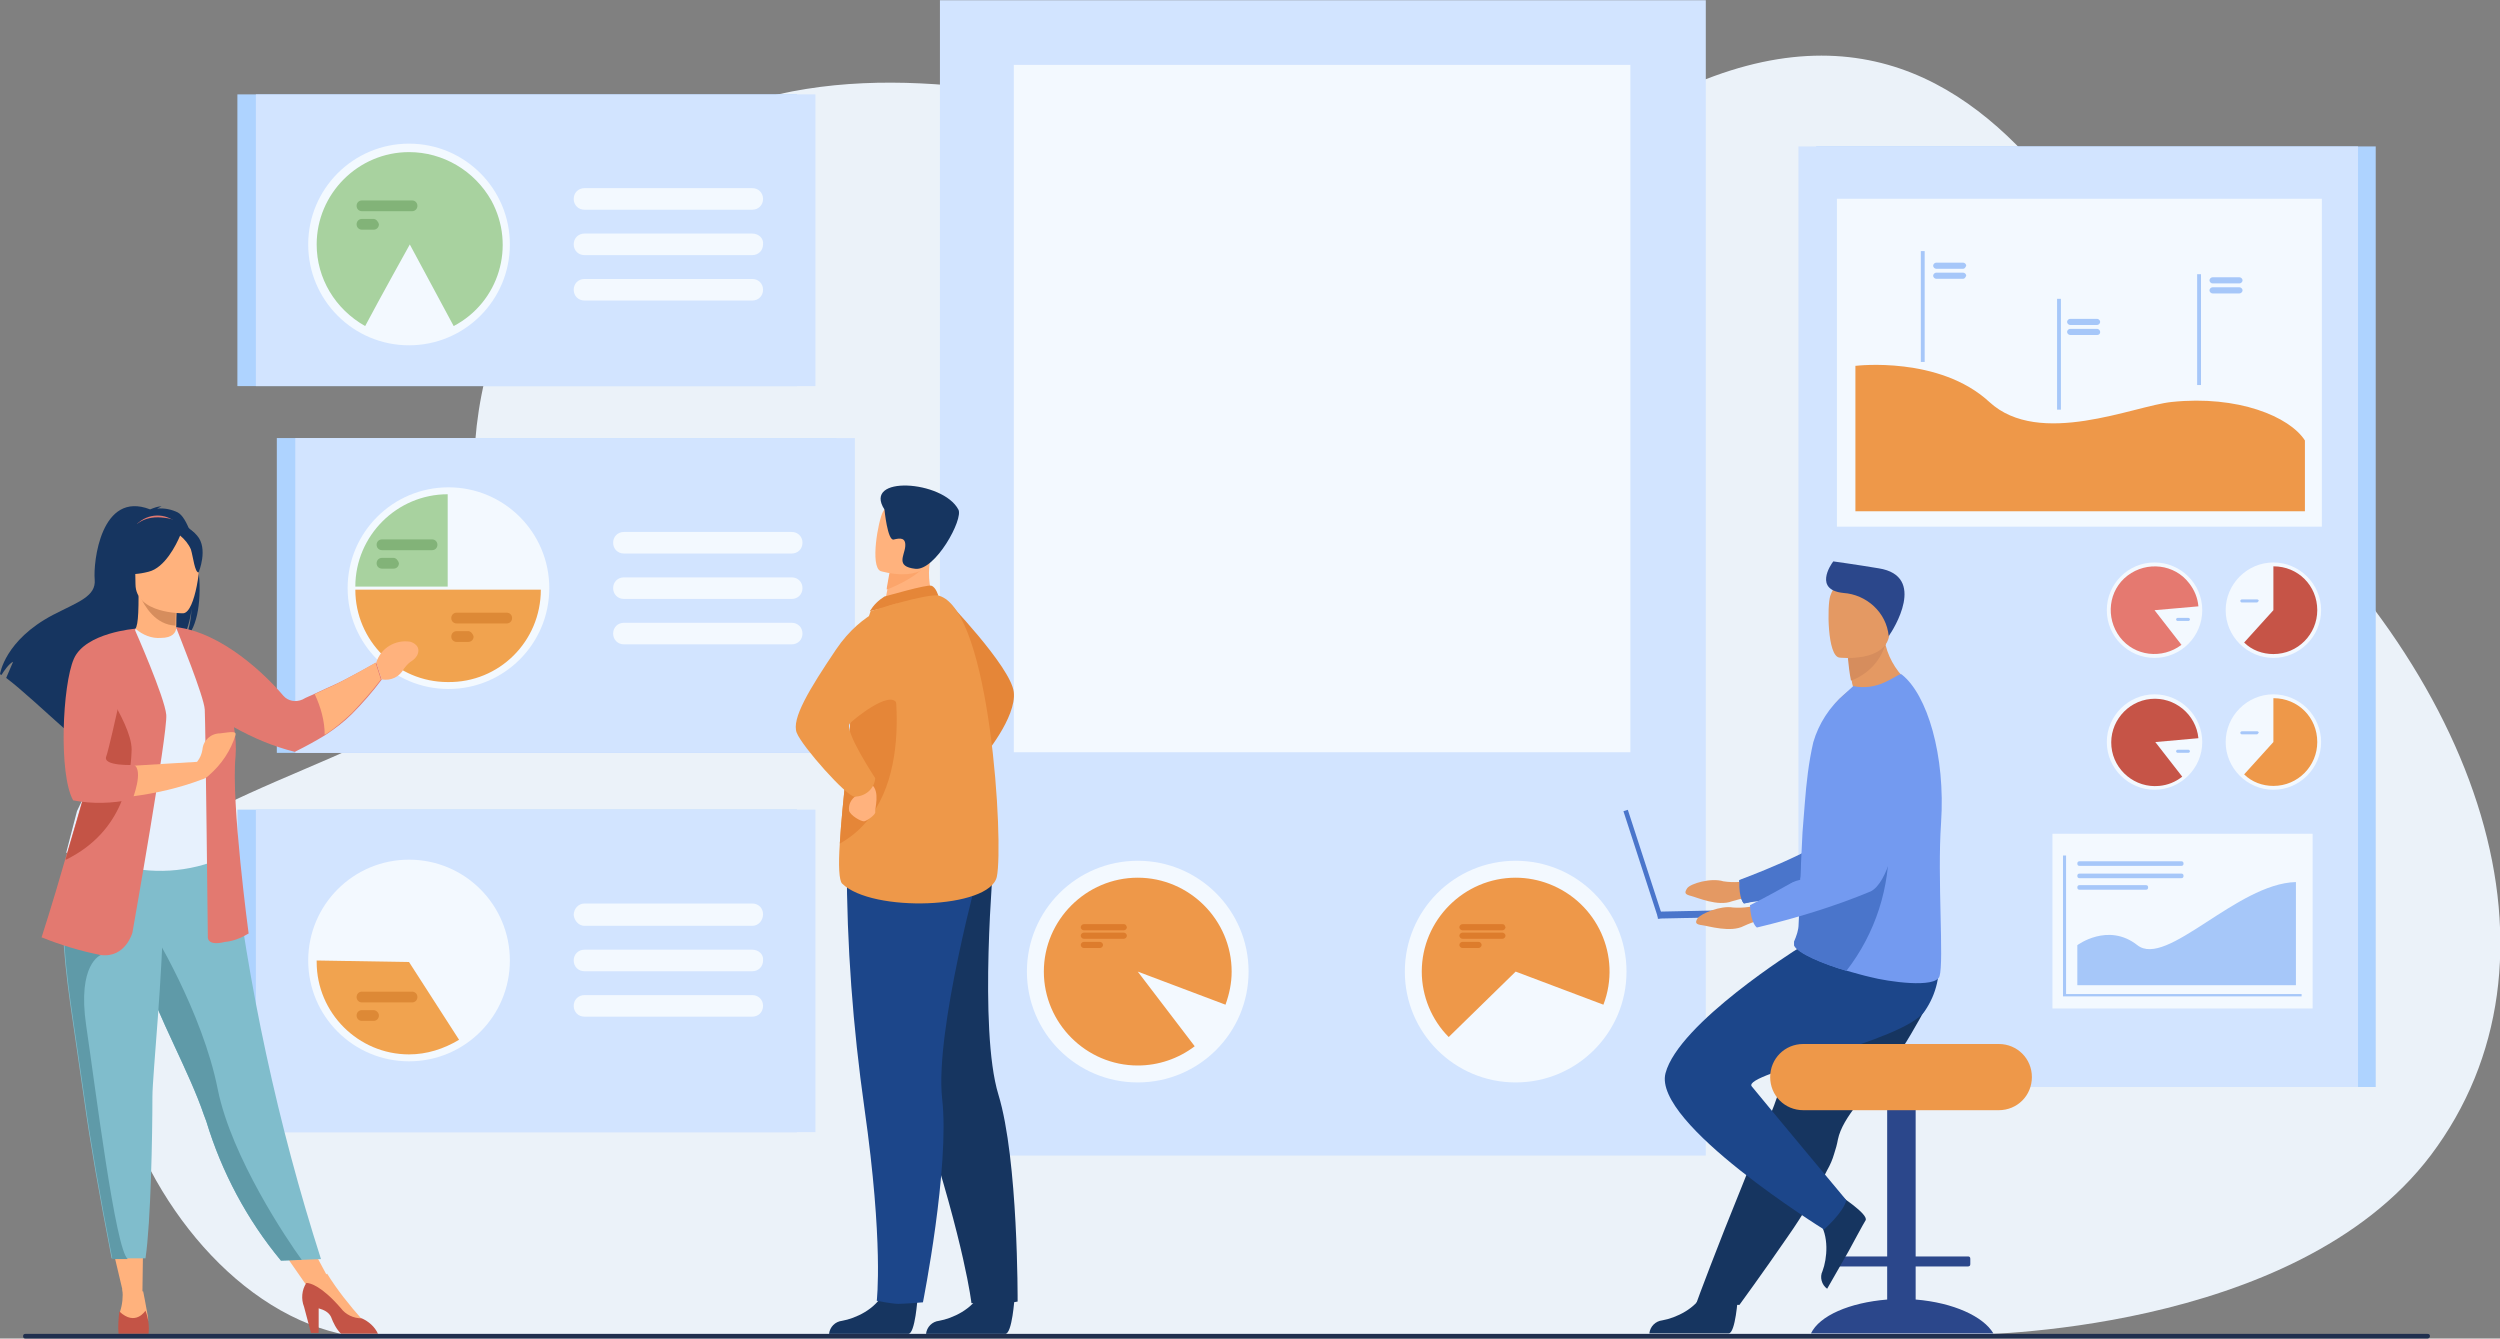 <svg id="eEeUSthRZjv1" xmlns="http://www.w3.org/2000/svg" xmlns:xlink="http://www.w3.org/1999/xlink" viewBox="0 0 324.8 173.9" shape-rendering="geometricPrecision" text-rendering="geometricPrecision"><rect x="0" y="0" width="324.8" height="173.9" fill="#808080" stroke="none"/><style><![CDATA[#eEeUSthRZjv163_tr {animation: eEeUSthRZjv163_tr__tr 3000ms linear infinite normal forwards}@keyframes eEeUSthRZjv163_tr__tr { 0% {transform: translate(229.2px,115.808px) rotate(0deg)} 16.667% {transform: translate(229.2px,115.808px) rotate(-8.436deg)} 33.333% {transform: translate(229.2px,115.808px) rotate(0deg)} 50% {transform: translate(229.2px,115.808px) rotate(-8.436deg)} 66.667% {transform: translate(229.2px,115.808px) rotate(0deg)} 83.333% {transform: translate(229.2px,115.808px) rotate(-8.436deg)} 100% {transform: translate(229.2px,115.808px) rotate(0deg)}} #eEeUSthRZjv168_ts {animation: eEeUSthRZjv168_ts__ts 3000ms linear infinite normal forwards}@keyframes eEeUSthRZjv168_ts__ts { 0% {transform: translate(143.15px,93px) scale(1,0)} 33.333% {transform: translate(143.15px,93px) scale(1,1)} 66.667% {transform: translate(143.15px,93px) scale(1,0)} 100% {transform: translate(143.15px,93px) scale(1,0)}} #eEeUSthRZjv170_ts {animation: eEeUSthRZjv170_ts__ts 3000ms linear infinite normal forwards}@keyframes eEeUSthRZjv170_ts__ts { 0% {transform: translate(156.95px,92.9px) scale(1,0)} 6.667% {transform: translate(156.95px,92.9px) scale(1,0)} 40% {transform: translate(156.95px,92.9px) scale(1,1)} 73.333% {transform: translate(156.95px,92.9px) scale(1,0)} 100% {transform: translate(156.95px,92.9px) scale(1,0)}} #eEeUSthRZjv172_ts {animation: eEeUSthRZjv172_ts__ts 3000ms linear infinite normal forwards}@keyframes eEeUSthRZjv172_ts__ts { 0% {transform: translate(171.766px,92.9px) scale(1,0)} 13.333% {transform: translate(171.766px,92.9px) scale(1,0)} 46.667% {transform: translate(171.766px,92.9px) scale(1,1)} 80% {transform: translate(171.766px,92.9px) scale(1,0)} 100% {transform: translate(171.766px,92.9px) scale(1,0)}} #eEeUSthRZjv174_ts {animation: eEeUSthRZjv174_ts__ts 3000ms linear infinite normal forwards}@keyframes eEeUSthRZjv174_ts__ts { 0% {transform: translate(186.75px,92.9px) scale(1,0)} 20% {transform: translate(186.75px,92.9px) scale(1,0)} 53.333% {transform: translate(186.75px,92.9px) scale(1,1)} 86.667% {transform: translate(186.75px,92.9px) scale(1,0)} 100% {transform: translate(186.75px,92.9px) scale(1,0)}} #eEeUSthRZjv176_ts {animation: eEeUSthRZjv176_ts__ts 3000ms linear infinite normal forwards}@keyframes eEeUSthRZjv176_ts__ts { 0% {transform: translate(201.598px,93px) scale(1,0)} 26.667% {transform: translate(201.598px,93px) scale(1,0)} 60% {transform: translate(201.598px,93px) scale(1,1)} 93.333% {transform: translate(201.598px,93px) scale(1,0)} 100% {transform: translate(201.598px,93px) scale(1,0)}}]]></style><g id="eEeUSthRZjv2"><path id="eEeUSthRZjv3" d="M289.8,59.4C277,48.5,261.6,-17.2,208.8,17C181.5,34.7,135.6,1.8,97.5,13.2C62.6,23.6,59.3,58,62.6,69.2C69.4,91.8,48.2,95.2,28.5,104.9C-2.4,120.1,20.3,173.7,49.5,173.9C78.7,174.2,255.7,173.4,255.7,173.4C255.7,173.4,298.1,173.5,315.8,150.1C334.8,124.9,322.8,87.6,289.8,59.4Z" fill="rgb(235,242,249)" stroke="none" stroke-width="1"/><g id="eEeUSthRZjv4" transform="matrix(1 0 0 1 375.842 157.53)"><g id="eEeUSthRZjv5" transform="matrix(1 0 0 1 202.812 18.993)"><rect id="eEeUSthRZjv6" width="72.7" height="122.2" rx="0" ry="0" transform="matrix(1 0 0 1 -342.7 -157.5)" fill="rgb(174,211,255)" stroke="none" stroke-width="1"/><rect id="eEeUSthRZjv7" width="72.7" height="122.2" rx="0" ry="0" transform="matrix(1 0 0 1 -345 -157.5)" fill="rgb(210,228,255)" stroke="none" stroke-width="1"/><rect id="eEeUSthRZjv8" width="63" height="42.6" rx="0" ry="0" transform="matrix(1 0 0 1 -340 -150.7)" fill="rgb(243,249,255)" stroke="none" stroke-width="1"/><rect id="eEeUSthRZjv9" width="33.8" height="22.7" rx="0" ry="0" transform="matrix(1 0 0 1 -312 -68.2)" fill="rgb(243,249,255)" stroke="none" stroke-width="1"/><path id="eEeUSthRZjv10" d="M-337.5,-129C-337.5,-129,-326.7,-130.3,-320.2,-124.3C-313.7,-118.3,-301.4,-123.8,-296.5,-124.3C-287.9,-125.2,-281.2,-122.4,-279.2,-119.3L-279.2,-110.1L-337.6,-110.1L-337.6,-129Z" fill="rgb(238,152,73)" stroke="none" stroke-width="1"/><rect id="eEeUSthRZjv11" width="0.5" height="14.4" rx="0" ry="0" transform="matrix(1 0 0 1 -329.1 -143.9)" fill="rgb(166,199,249)" stroke="none" stroke-width="1"/><rect id="eEeUSthRZjv12" width="0.5" height="14.4" rx="0" ry="0" transform="matrix(1 0 0 1 -311.4 -137.7)" fill="rgb(166,199,249)" stroke="none" stroke-width="1"/><rect id="eEeUSthRZjv13" width="0.5" height="14.4" rx="0" ry="0" transform="matrix(1 0 0 1 -293.2 -140.9)" fill="rgb(166,199,249)" stroke="none" stroke-width="1"/><path id="eEeUSthRZjv14" d="M-323.6,-141.6L-327.1,-141.6C-327.3,-141.6,-327.5,-141.8,-327.5,-142L-327.5,-142C-327.5,-142.2,-327.3,-142.4,-327.1,-142.4L-323.6,-142.4C-323.4,-142.4,-323.2,-142.2,-323.2,-142L-323.2,-142C-323.3,-141.8,-323.4,-141.6,-323.6,-141.6Z" fill="rgb(166,199,249)" stroke="none" stroke-width="1"/><path id="eEeUSthRZjv15" d="M-323.6,-140.3L-327.1,-140.3C-327.3,-140.3,-327.5,-140.5,-327.5,-140.7L-327.5,-140.7C-327.5,-140.9,-327.3,-141.1,-327.1,-141.1L-323.6,-141.1C-323.4,-141.1,-323.2,-140.9,-323.2,-140.7L-323.2,-140.7C-323.3,-140.5,-323.4,-140.3,-323.6,-140.3Z" fill="rgb(166,199,249)" stroke="none" stroke-width="1"/><path id="eEeUSthRZjv16" d="M-306.2,-134.3L-309.7,-134.3C-309.9,-134.3,-310.1,-134.5,-310.1,-134.7L-310.1,-134.7C-310.1,-134.9,-309.9,-135.1,-309.7,-135.1L-306.2,-135.1C-306,-135.1,-305.8,-134.9,-305.8,-134.7L-305.8,-134.7C-305.8,-134.5,-306,-134.3,-306.2,-134.3Z" fill="rgb(166,199,249)" stroke="none" stroke-width="1"/><path id="eEeUSthRZjv17" d="M-306.2,-133L-309.7,-133C-309.9,-133,-310.1,-133.2,-310.1,-133.4L-310.1,-133.4C-310.1,-133.6,-309.9,-133.8,-309.7,-133.8L-306.2,-133.8C-306,-133.8,-305.8,-133.6,-305.8,-133.4L-305.8,-133.4C-305.8,-133.1,-306,-133,-306.2,-133Z" fill="rgb(166,199,249)" stroke="none" stroke-width="1"/><path id="eEeUSthRZjv18" d="M-287.7,-139.7L-291.2,-139.7C-291.4,-139.7,-291.6,-139.9,-291.6,-140.1L-291.6,-140.1C-291.6,-140.3,-291.4,-140.5,-291.2,-140.5L-287.7,-140.5C-287.5,-140.5,-287.3,-140.3,-287.3,-140.1L-287.3,-140.1C-287.3,-139.9,-287.5,-139.7,-287.7,-139.7Z" fill="rgb(166,199,249)" stroke="none" stroke-width="1"/><path id="eEeUSthRZjv19" d="M-287.7,-138.4L-291.2,-138.4C-291.4,-138.4,-291.6,-138.6,-291.6,-138.8L-291.6,-138.8C-291.6,-139,-291.4,-139.2,-291.2,-139.2L-287.7,-139.2C-287.5,-139.2,-287.3,-139,-287.3,-138.8L-287.3,-138.8C-287.3,-138.6,-287.5,-138.4,-287.7,-138.4Z" fill="rgb(166,199,249)" stroke="none" stroke-width="1"/><g id="eEeUSthRZjv20" transform="matrix(1 0 0 1 55.505 54.053)"><path id="eEeUSthRZjv21" d="M-345,-151.3C-345,-154.7,-342.2,-157.5,-338.8,-157.5C-335.4,-157.5,-332.6,-154.7,-332.6,-151.3C-332.6,-147.9,-335.4,-145.1,-338.8,-145.1L-338.8,-145.1C-342.2,-145.1,-345,-147.9,-345,-151.3Z" fill="rgb(243,249,255)" stroke="none" stroke-width="1"/><path id="eEeUSthRZjv22" d="M-333.1,-151.3C-333.1,-148.2,-335.6,-145.6,-338.8,-145.6C-340.2,-145.6,-341.6,-146.1,-342.6,-147.1L-338.8,-151.3L-338.8,-157C-335.6,-157,-333.1,-154.5,-333.1,-151.3C-333.1,-151.3,-333.1,-151.3,-333.1,-151.3Z" fill="rgb(198,84,71)" stroke="none" stroke-width="1"/><path id="eEeUSthRZjv23" d="M-340.9,-152.3L-342.9,-152.3C-343,-152.3,-343.1,-152.4,-343.1,-152.5L-343.1,-152.5C-343.1,-152.6,-343,-152.7,-342.9,-152.7L-340.9,-152.7C-340.8,-152.7,-340.7,-152.6,-340.7,-152.5L-340.7,-152.5C-340.8,-152.4,-340.9,-152.3,-340.9,-152.3Z" fill="rgb(166,199,249)" stroke="none" stroke-width="1"/></g><g id="eEeUSthRZjv24" transform="matrix(1 0 0 1 40.063 54.053)"><circle id="eEeUSthRZjv25" r="6.2" transform="matrix(1 0 0 1 -338.8 -151.3)" fill="rgb(243,249,255)" stroke="none" stroke-width="1"/><path id="eEeUSthRZjv26" d="M-338.8,-151.3L-335.3,-146.8C-337.8,-144.9,-341.4,-145.3,-343.3,-147.8C-345.2,-150.3,-344.8,-153.9,-342.3,-155.8C-339.8,-157.7,-336.2,-157.3,-334.3,-154.8C-333.6,-153.9,-333.2,-152.9,-333.1,-151.8L-338.8,-151.3Z" fill="rgb(229,121,112)" stroke="none" stroke-width="1"/><path id="eEeUSthRZjv27" d="M-334.4,-149.9L-335.8,-149.9C-335.9,-149.9,-336,-150,-336,-150.1L-336,-150.1C-336,-150.2,-335.9,-150.3,-335.8,-150.3L-334.4,-150.3C-334.3,-150.3,-334.2,-150.2,-334.2,-150.1L-334.2,-150.1C-334.2,-150,-334.3,-149.9,-334.4,-149.9Z" fill="rgb(166,199,249)" stroke="none" stroke-width="1"/></g><g id="eEeUSthRZjv28" transform="matrix(1 0 0 1 55.505 71.184)"><path id="eEeUSthRZjv29" d="M-345,-151.3C-345,-154.7,-342.2,-157.5,-338.8,-157.5C-335.4,-157.5,-332.6,-154.7,-332.6,-151.3C-332.6,-147.9,-335.4,-145.1,-338.8,-145.1L-338.8,-145.1C-342.2,-145.1,-345,-147.9,-345,-151.3Z" fill="rgb(243,249,255)" stroke="none" stroke-width="1"/><path id="eEeUSthRZjv30" d="M-333.1,-151.3C-333.1,-148.2,-335.6,-145.6,-338.8,-145.6C-340.2,-145.6,-341.6,-146.1,-342.6,-147.1L-338.8,-151.3L-338.8,-157C-335.6,-157,-333.1,-154.5,-333.1,-151.3L-333.1,-151.3Z" fill="rgb(238,152,73)" stroke="none" stroke-width="1"/><path id="eEeUSthRZjv31" d="M-340.9,-152.3L-342.9,-152.3C-343,-152.3,-343.1,-152.4,-343.1,-152.5L-343.1,-152.5C-343.1,-152.6,-343,-152.7,-342.9,-152.7L-340.9,-152.7C-340.8,-152.7,-340.7,-152.6,-340.7,-152.5L-340.7,-152.5C-340.8,-152.4,-340.9,-152.3,-340.9,-152.3Z" fill="rgb(166,199,249)" stroke="none" stroke-width="1"/></g><g id="eEeUSthRZjv32" transform="matrix(1 0 0 1 40.063 71.184)"><path id="eEeUSthRZjv33" d="M-345,-151.3C-345,-154.7,-342.2,-157.5,-338.8,-157.5C-335.4,-157.5,-332.6,-154.7,-332.6,-151.3C-332.6,-147.9,-335.4,-145.1,-338.8,-145.1C-338.8,-145.1,-338.8,-145.1,-338.8,-145.1C-342.2,-145.1,-345,-147.9,-345,-151.3C-345,-151.3,-345,-151.3,-345,-151.3Z" fill="rgb(243,249,255)" stroke="none" stroke-width="1"/><path id="eEeUSthRZjv34" d="M-333.1,-151.8C-333.4,-154.9,-336.2,-157.2,-339.3,-156.9C-342.4,-156.6,-344.7,-153.8,-344.4,-150.7C-344.1,-147.6,-341.3,-145.3,-338.2,-145.6C-337.1,-145.7,-336.1,-146.1,-335.2,-146.8L-338.7,-151.3L-333.1,-151.8Z" fill="rgb(198,84,71)" stroke="none" stroke-width="1"/><path id="eEeUSthRZjv35" d="M-334.4,-149.9L-335.8,-149.9C-335.9,-149.9,-336,-150,-336,-150.1L-336,-150.1C-336,-150.2,-335.9,-150.3,-335.8,-150.3L-334.4,-150.3C-334.3,-150.3,-334.2,-150.2,-334.2,-150.1L-334.2,-150.1C-334.2,-150,-334.3,-149.9,-334.4,-149.9Z" fill="rgb(166,199,249)" stroke="none" stroke-width="1"/></g><g id="eEeUSthRZjv36" transform="matrix(1 0 0 1 34.37 92.125)"><path id="eEeUSthRZjv37" d="M-314,-139.2L-345,-139.2L-345,-157.5L-344.6,-157.5L-344.6,-139.5L-314,-139.5L-314,-139.2Z" fill="rgb(166,199,249)" stroke="none" stroke-width="1"/></g><g id="eEeUSthRZjv38" transform="matrix(1 0 0 1 36.232 92.873)"><path id="eEeUSthRZjv39" d="M-337.2,-146.6C-341,-149.6,-345,-146.6,-345,-146.6L-345,-141.4L-316.6,-141.4L-316.6,-154.8C-324.3,-154.6,-333.4,-143.6,-337.2,-146.6Z" fill="rgb(166,199,249)" stroke="none" stroke-width="1"/><path id="eEeUSthRZjv40" d="M-344.7,-156.9L-331.5,-156.9C-331.3,-156.9,-331.2,-157,-331.2,-157.2C-331.2,-157.4,-331.3,-157.5,-331.5,-157.5L-344.7,-157.5C-344.9,-157.5,-345,-157.4,-345,-157.2C-345,-157,-344.9,-156.9,-344.7,-156.9Z" fill="rgb(166,199,249)" stroke="none" stroke-width="1"/><path id="eEeUSthRZjv41" d="M-344.7,-155.3L-331.5,-155.3C-331.3,-155.3,-331.2,-155.4,-331.2,-155.6C-331.2,-155.8,-331.3,-155.9,-331.5,-155.9L-344.7,-155.9C-344.9,-155.9,-345,-155.8,-345,-155.6C-345,-155.4,-344.9,-155.3,-344.7,-155.3Z" fill="rgb(166,199,249)" stroke="none" stroke-width="1"/><path id="eEeUSthRZjv42" d="M-344.7,-154.4L-336.1,-154.4C-335.9,-154.4,-335.8,-154.3,-335.8,-154.1L-335.8,-154.1C-335.8,-153.9,-335.9,-153.8,-336.1,-153.8L-344.7,-153.8C-344.9,-153.8,-345,-153.9,-345,-154.1C-345,-154.1,-345,-154.1,-345,-154.1L-345,-154.1C-345,-154.3,-344.9,-154.4,-344.7,-154.4C-344.7,-154.4,-344.7,-154.4,-344.7,-154.4Z" fill="rgb(166,199,249)" stroke="none" stroke-width="1"/></g></g><g id="eEeUSthRZjv43" transform="matrix(1 0 0 1 91.274 0)"><rect id="eEeUSthRZjv44" width="99.5" height="150.1" rx="0" ry="0" transform="matrix(1 0 0 1 -345 -157.5)" fill="rgb(210,228,255)" stroke="none" stroke-width="1"/><rect id="eEeUSthRZjv45" width="80.1" height="89.3" rx="0" ry="0" transform="matrix(1 0 0 1 -335.4 -149.1)" fill="rgb(243,249,255)" stroke="none" stroke-width="1"/><circle id="eEeUSthRZjv46" r="14.4" transform="matrix(1 0 0 1 -319.3 -31.3)" fill="rgb(243,249,255)" stroke="none" stroke-width="1"/><path id="eEeUSthRZjv47" d="M-307.1,-31.3C-307.1,-38,-312.6,-43.5,-319.3,-43.5C-326,-43.5,-331.5,-38,-331.5,-31.3C-331.5,-24.6,-326,-19.1,-319.3,-19.1C-316.6,-19.1,-314,-20,-311.9,-21.6L-319.3,-31.3L-307.9,-27C-307.4,-28.4,-307.1,-29.8,-307.1,-31.3Z" fill="rgb(238,152,73)" stroke="none" stroke-width="1"/><circle id="eEeUSthRZjv48" r="14.4" transform="matrix(1 0 0 1 -270.2 -31.3)" fill="rgb(243,249,255)" stroke="none" stroke-width="1"/><path id="eEeUSthRZjv49" d="M-270.2,-43.5C-276.9,-43.5,-282.4,-38,-282.4,-31.3C-282.4,-28.1,-281.1,-25,-278.9,-22.8L-270.2,-31.3L-258.8,-27C-256.4,-33.3,-259.6,-40.3,-265.9,-42.7C-267.2,-43.2,-268.7,-43.5,-270.2,-43.5Z" fill="rgb(238,152,73)" stroke="none" stroke-width="1"/><g id="eEeUSthRZjv50" transform="matrix(1 0 0 1 67.481 120.037)"><path id="eEeUSthRZjv51" d="M-339.4,-157.5L-344.6,-157.5C-344.8,-157.5,-345,-157.3,-345,-157.1L-345,-157.1C-345,-156.9,-344.8,-156.7,-344.6,-156.7L-339.4,-156.7C-339.2,-156.7,-339,-156.9,-339,-157.1L-339,-157.1C-339.1,-157.4,-339.2,-157.5,-339.4,-157.5Z" fill="rgb(221,124,44)" stroke="none" stroke-width="1"/><path id="eEeUSthRZjv52" d="M-339.4,-156.4L-344.6,-156.4C-344.8,-156.4,-345,-156.2,-345,-156C-345,-155.8,-344.8,-155.6,-344.6,-155.6L-339.4,-155.6C-339.2,-155.6,-339,-155.8,-339,-156C-339,-156.2,-339.2,-156.4,-339.4,-156.4Z" fill="rgb(221,124,44)" stroke="none" stroke-width="1"/><path id="eEeUSthRZjv53" d="M-342.5,-155.2L-344.6,-155.2C-344.8,-155.2,-345,-155,-345,-154.8C-345,-154.6,-344.8,-154.4,-344.6,-154.4L-342.5,-154.4C-342.3,-154.4,-342.1,-154.6,-342.1,-154.8C-342.1,-155,-342.3,-155.2,-342.5,-155.2Z" fill="rgb(221,124,44)" stroke="none" stroke-width="1"/></g><g id="eEeUSthRZjv54" transform="matrix(1 0 0 1 18.291 120.037)"><path id="eEeUSthRZjv55" d="M-339.4,-157.5L-344.6,-157.5C-344.8,-157.5,-345,-157.3,-345,-157.1L-345,-157.1C-345,-156.9,-344.8,-156.7,-344.6,-156.7L-339.4,-156.7C-339.2,-156.7,-339,-156.9,-339,-157.1L-339,-157.1C-339.1,-157.4,-339.2,-157.5,-339.4,-157.5Z" fill="rgb(221,124,44)" stroke="none" stroke-width="1"/><path id="eEeUSthRZjv56" d="M-339.4,-156.4L-344.6,-156.4C-344.8,-156.4,-345,-156.2,-345,-156C-345,-155.8,-344.8,-155.6,-344.6,-155.6L-339.4,-155.6C-339.2,-155.6,-339,-155.8,-339,-156C-339,-156.2,-339.2,-156.4,-339.4,-156.4Z" fill="rgb(221,124,44)" stroke="none" stroke-width="1"/><path id="eEeUSthRZjv57" d="M-342.5,-155.2L-344.6,-155.2C-344.8,-155.2,-345,-155,-345,-154.8C-345,-154.6,-344.8,-154.4,-344.6,-154.4L-342.5,-154.4C-342.3,-154.4,-342.1,-154.6,-342.1,-154.8C-342.1,-155,-342.3,-155.2,-342.5,-155.2Z" fill="rgb(221,124,44)" stroke="none" stroke-width="1"/></g></g><g id="eEeUSthRZjv58" transform="matrix(1 0 0 1 5.122 56.883)"><rect id="eEeUSthRZjv59" width="72.7" height="40.9" rx="0" ry="0" transform="matrix(1 0 0 1 -345 -157.5)" fill="rgb(174,211,255)" stroke="none" stroke-width="1"/><rect id="eEeUSthRZjv60" width="72.7" height="40.9" rx="0" ry="0" transform="matrix(1 0 0 1 -342.6 -157.5)" fill="rgb(210,228,255)" stroke="none" stroke-width="1"/><circle id="eEeUSthRZjv61" r="13.1" transform="matrix(1 0 0 1 -322.7 -138)" fill="rgb(243,249,255)" stroke="none" stroke-width="1"/><g id="eEeUSthRZjv62" transform="matrix(1 0 0 1 43.695 12.2)"><path id="eEeUSthRZjv63" d="M-321.8,-157.5L-343.6,-157.5C-344.4,-157.5,-345,-156.9,-345,-156.1L-345,-156.1C-345,-155.3,-344.4,-154.7,-343.6,-154.7L-321.8,-154.7C-321,-154.7,-320.4,-155.3,-320.4,-156.1L-320.4,-156.1C-320.4,-156.9,-321,-157.5,-321.8,-157.5Z" fill="rgb(243,249,255)" stroke="none" stroke-width="1"/><path id="eEeUSthRZjv64" d="M-321.8,-151.6L-343.6,-151.6C-344.4,-151.6,-345,-151,-345,-150.2L-345,-150.2C-345,-149.4,-344.4,-148.8,-343.6,-148.8L-321.8,-148.8C-321,-148.8,-320.4,-149.4,-320.4,-150.2L-320.4,-150.2C-320.4,-151,-321,-151.6,-321.8,-151.6Z" fill="rgb(243,249,255)" stroke="none" stroke-width="1"/><path id="eEeUSthRZjv65" d="M-321.8,-145.7L-343.6,-145.7C-344.4,-145.7,-345,-145.1,-345,-144.3C-345,-143.5,-344.4,-142.9,-343.6,-142.9L-321.8,-142.9C-321,-142.9,-320.4,-143.5,-320.4,-144.3C-320.4,-145.1,-321,-145.7,-321.8,-145.7Z" fill="rgb(243,249,255)" stroke="none" stroke-width="1"/></g><path id="eEeUSthRZjv66" d="M-334.8,-138.2L-322.8,-138.2L-322.8,-150.2C-329.4,-150.2,-334.8,-144.8,-334.8,-138.2Z" fill="rgb(168,210,159)" stroke="none" stroke-width="1"/><path id="eEeUSthRZjv67" d="M-310.7,-137.8L-334.8,-137.8C-334.8,-131.2,-329.4,-125.8,-322.8,-125.8L-322.8,-125.8C-316.1,-125.7,-310.7,-131.1,-310.7,-137.8Z" fill="rgb(241,163,79)" stroke="none" stroke-width="1"/><g id="eEeUSthRZjv68" transform="matrix(1 0 0 1 12.965 13.165)"><path id="eEeUSthRZjv69" d="M-337.8,-157.5L-344.3,-157.5C-344.7,-157.5,-345,-157.2,-345,-156.8C-345,-156.4,-344.7,-156.1,-344.3,-156.1L-337.8,-156.1C-337.4,-156.1,-337.1,-156.4,-337.1,-156.8C-337.1,-157.2,-337.4,-157.5,-337.8,-157.5Z" fill="rgb(130,179,120)" stroke="none" stroke-width="1"/><path id="eEeUSthRZjv70" d="M-342.8,-155.1L-344.3,-155.1C-344.7,-155.1,-345,-154.8,-345,-154.4C-345,-154,-344.7,-153.7,-344.3,-153.7L-342.8,-153.7C-342.4,-153.7,-342.1,-154,-342.1,-154.4C-342.2,-154.8,-342.5,-155.1,-342.8,-155.1C-342.8,-155.1,-342.8,-155.1,-342.8,-155.1Z" fill="rgb(130,179,120)" stroke="none" stroke-width="1"/></g><g id="eEeUSthRZjv71" transform="matrix(1 0 0 1 22.666 22.686)"><path id="eEeUSthRZjv72" d="M-337.8,-157.5L-344.3,-157.5C-344.7,-157.5,-345,-157.2,-345,-156.8C-345,-156.4,-344.7,-156.1,-344.3,-156.1L-337.8,-156.1C-337.4,-156.1,-337.1,-156.4,-337.1,-156.8C-337.1,-157.2,-337.4,-157.5,-337.8,-157.5C-337.8,-157.5,-337.8,-157.5,-337.8,-157.5Z" fill="rgb(221,137,54)" stroke="none" stroke-width="1"/><path id="eEeUSthRZjv73" d="M-342.8,-155.1L-344.3,-155.1C-344.7,-155.1,-345,-154.8,-345,-154.4L-345,-154.4C-345,-154,-344.7,-153.7,-344.3,-153.7L-342.8,-153.7C-342.4,-153.7,-342.1,-154,-342.1,-154.4L-342.1,-154.4C-342.2,-154.8,-342.5,-155.1,-342.8,-155.1Z" fill="rgb(221,137,54)" stroke="none" stroke-width="1"/></g></g><g id="eEeUSthRZjv74" transform="matrix(1 0 0 1 0 105.157)"><path id="eEeUSthRZjv75" d="M-345,-157.5L-345,-115.6L-272.3,-115.6L-272.3,-157.5L-345,-157.5Z" fill="rgb(174,211,255)" stroke="none" stroke-width="1"/><path id="eEeUSthRZjv76" d="M-342.6,-157.5L-342.6,-115.6L-269.9,-115.6L-269.9,-157.5L-342.6,-157.5Z" fill="rgb(210,228,255)" stroke="none" stroke-width="1"/><circle id="eEeUSthRZjv77" r="13.1" transform="matrix(1 0 0 1 -322.7 -137.9)" fill="rgb(243,249,255)" stroke="none" stroke-width="1"/><g id="eEeUSthRZjv78" transform="matrix(1 0 0 1 43.694 12.297)"><path id="eEeUSthRZjv79" d="M-343.6,-154.7L-321.8,-154.7C-321,-154.7,-320.4,-155.4,-320.4,-156.2C-320.4,-157,-321,-157.6,-321.8,-157.6L-343.6,-157.6C-344.4,-157.6,-345,-156.9,-345,-156.1C-344.9,-155.3,-344.3,-154.7,-343.6,-154.7Z" fill="rgb(243,249,255)" stroke="none" stroke-width="1"/><path id="eEeUSthRZjv80" d="M-321.8,-151.6L-343.6,-151.6C-344.4,-151.6,-345,-151,-345,-150.2C-345,-149.4,-344.4,-148.8,-343.6,-148.8L-321.8,-148.8C-321,-148.8,-320.4,-149.4,-320.4,-150.2C-320.3,-151,-321,-151.6,-321.8,-151.6Z" fill="rgb(243,249,255)" stroke="none" stroke-width="1"/><path id="eEeUSthRZjv81" d="M-321.8,-145.7L-343.6,-145.7C-344.4,-145.7,-345,-145.1,-345,-144.3L-345,-144.3C-345,-143.5,-344.4,-142.9,-343.6,-142.9L-321.8,-142.9C-321,-142.9,-320.4,-143.5,-320.4,-144.3L-320.4,-144.3C-320.4,-145.1,-321,-145.7,-321.8,-145.7Z" fill="rgb(243,249,255)" stroke="none" stroke-width="1"/></g><path id="eEeUSthRZjv82" d="M-322.7,-137.7L-334.7,-137.9C-334.7,-137.8,-334.7,-137.8,-334.7,-137.7C-334.7,-131.1,-329.3,-125.7,-322.7,-125.7C-320.4,-125.7,-318.2,-126.4,-316.2,-127.6L-322.7,-137.7Z" fill="rgb(241,163,79)" stroke="none" stroke-width="1"/><g id="eEeUSthRZjv83" transform="matrix(1 0 0 1 15.487 23.647)"><path id="eEeUSthRZjv84" d="M-344.3,-157.5L-337.8,-157.5C-337.4,-157.5,-337.1,-157.2,-337.1,-156.8L-337.1,-156.8C-337.1,-156.4,-337.4,-156.1,-337.8,-156.1L-344.3,-156.1C-344.7,-156.1,-345,-156.4,-345,-156.8L-345,-156.8C-345,-157.2,-344.7,-157.5,-344.3,-157.5Z" fill="rgb(221,137,54)" stroke="none" stroke-width="1"/><path id="eEeUSthRZjv85" d="M-342.8,-155.1L-344.3,-155.1C-344.7,-155.1,-345,-154.8,-345,-154.4C-345,-154,-344.7,-153.7,-344.3,-153.7L-342.8,-153.7C-342.4,-153.7,-342.1,-154,-342.1,-154.4C-342.1,-154.8,-342.5,-155.1,-342.8,-155.1Z" fill="rgb(221,137,54)" stroke="none" stroke-width="1"/></g></g><g id="eEeUSthRZjv86" transform="matrix(1 0 0 1 0 12.232)"><rect id="eEeUSthRZjv87" width="72.7" height="37.9" rx="0" ry="0" transform="matrix(1 0 0 1 -345 -157.5)" fill="rgb(174,211,255)" stroke="none" stroke-width="1"/><rect id="eEeUSthRZjv88" width="72.7" height="37.9" rx="0" ry="0" transform="matrix(1 0 0 1 -342.6 -157.5)" fill="rgb(210,228,255)" stroke="none" stroke-width="1"/><circle id="eEeUSthRZjv89" r="13.1" transform="matrix(1 0 0 1 -322.7 -138)" fill="rgb(243,249,255)" stroke="none" stroke-width="1"/><path id="eEeUSthRZjv90" d="M-322.7,-150C-329.3,-150,-334.7,-144.6,-334.7,-138C-334.7,-133.6,-332.3,-129.6,-328.4,-127.4C-326.5,-131,-322.6,-138,-322.6,-138L-316.9,-127.4C-311,-130.5,-308.8,-137.8,-312,-143.7C-314.2,-147.6,-318.3,-150,-322.7,-150L-322.7,-150Z" fill="rgb(168,210,159)" stroke="none" stroke-width="1"/><g id="eEeUSthRZjv91" transform="matrix(1 0 0 1 43.694 12.183)"><path id="eEeUSthRZjv92" d="M-343.6,-157.5L-321.8,-157.5C-321,-157.5,-320.4,-156.9,-320.4,-156.1L-320.4,-156.1C-320.4,-155.3,-321,-154.7,-321.8,-154.7L-343.6,-154.7C-344.4,-154.7,-345,-155.3,-345,-156.1L-345,-156.1C-345,-156.9,-344.4,-157.5,-343.6,-157.5Z" fill="rgb(243,249,255)" stroke="none" stroke-width="1"/><path id="eEeUSthRZjv93" d="M-321.8,-151.6L-343.6,-151.6C-344.4,-151.6,-345,-151,-345,-150.2C-345,-149.4,-344.4,-148.8,-343.6,-148.8L-321.8,-148.8C-321,-148.8,-320.4,-149.4,-320.4,-150.2C-320.3,-151,-321,-151.6,-321.8,-151.6Z" fill="rgb(243,249,255)" stroke="none" stroke-width="1"/><path id="eEeUSthRZjv94" d="M-321.8,-145.7L-343.6,-145.7C-344.4,-145.7,-345,-145.1,-345,-144.3C-345,-143.5,-344.4,-142.9,-343.6,-142.9L-321.8,-142.9C-321,-142.9,-320.4,-143.5,-320.4,-144.3C-320.4,-145.1,-321,-145.7,-321.8,-145.7Z" fill="rgb(243,249,255)" stroke="none" stroke-width="1"/></g><g id="eEeUSthRZjv95" transform="matrix(1 0 0 1 15.487 13.779)"><path id="eEeUSthRZjv96" d="M-337.8,-157.5L-344.3,-157.5C-344.7,-157.5,-345,-157.2,-345,-156.8C-345,-156.4,-344.7,-156.1,-344.3,-156.1L-337.8,-156.1C-337.4,-156.1,-337.1,-156.4,-337.1,-156.8C-337.1,-157.2,-337.4,-157.5,-337.8,-157.5Z" fill="rgb(130,179,120)" stroke="none" stroke-width="1"/><path id="eEeUSthRZjv97" d="M-342.8,-155.1L-344.3,-155.1C-344.7,-155.1,-345,-154.8,-345,-154.4L-345,-154.4C-345,-154,-344.7,-153.7,-344.3,-153.7L-342.8,-153.7C-342.4,-153.7,-342.1,-154,-342.1,-154.4L-342.1,-154.4C-342.2,-154.8,-342.5,-155.1,-342.8,-155.1Z" fill="rgb(130,179,120)" stroke="none" stroke-width="1"/></g></g></g><g id="eEeUSthRZjv98" transform="matrix(1 0 0 1 448.409 220.598)"><path id="eEeUSthRZjv99" d="M-325.6,-142.8C-325.6,-142.8,-317.1,-134,-316.7,-130.7C-316.3,-127.4,-320.7,-122.2,-320.7,-122.2L-325.6,-142.8Z" fill="rgb(229,134,56)" stroke="none" stroke-width="1"/><path id="eEeUSthRZjv100" d="M-329.2,-52C-329.2,-52,-329.5,-47.3,-330.4,-47.3C-330.5,-47.3,-335,-47.3,-335,-47.3L-340.7,-47.3C-340.6,-48.2,-339.9,-48.9,-339,-49C-337.3,-49.3,-334.6,-50.5,-333.6,-52.7C-332.5,-54.9,-329.2,-52,-329.2,-52Z" fill="rgb(22,53,96)" stroke="none" stroke-width="1"/><path id="eEeUSthRZjv101" d="M-316.6,-52C-316.6,-52,-316.9,-47.3,-317.8,-47.3C-317.9,-47.3,-322.4,-47.3,-322.4,-47.3L-328.1,-47.3C-328,-48.2,-327.3,-48.9,-326.4,-49C-324.7,-49.3,-322,-50.5,-321,-52.7C-319.8,-54.9,-316.6,-52,-316.6,-52Z" fill="rgb(22,53,96)" stroke="none" stroke-width="1"/><path id="eEeUSthRZjv102" d="M-335.5,-101.9C-335.5,-101.9,-334,-92.4,-328.5,-75.5C-323,-58.6,-322.2,-51.3,-322.2,-51.3C-321.2,-51.2,-320.1,-51.1,-319.1,-51.1C-318.1,-51.2,-317.2,-51.3,-316.2,-51.5C-316.2,-51.5,-316.1,-69.9,-318.7,-78.4C-321.3,-86.9,-319.3,-109,-319.3,-109L-335.5,-101.9Z" fill="rgb(22,53,96)" stroke="none" stroke-width="1"/><path id="eEeUSthRZjv103" d="M-338.4,-108.5C-338.4,-97.8,-337.6,-87.2,-336.1,-76.6C-333.6,-59,-334.5,-51.6,-334.5,-51.6C-334.5,-51.6,-332.5,-51.2,-331.7,-51.2C-330.9,-51.2,-328.5,-51.4,-328.5,-51.4C-328.5,-51.4,-325,-69,-326,-77.8C-327,-86.6,-321.1,-108,-321.1,-108L-338.4,-108.5Z" fill="rgb(28,70,138)" stroke="none" stroke-width="1"/><path id="eEeUSthRZjv104" d="M-326.9,-142L-329.7,-139.9L-333.7,-140.8C-333.6,-141.2,-333.4,-142.7,-333.1,-144.1C-333.1,-144.2,-333.1,-144.3,-333.1,-144.3C-332.9,-145.5,-332.7,-146.5,-332.7,-146.5L-328.9,-148.4L-327.5,-149.1C-327.5,-149.1,-327.6,-147.8,-327.6,-147.6C-327.9,-145.7,-327.6,-143.8,-326.9,-142Z" fill="rgb(255,178,125)" stroke="none" stroke-width="1"/><path id="eEeUSthRZjv105" d="M-333.5,-143.1C-333.4,-143.1,-328,-144.7,-327.4,-144.5C-326.8,-144.3,-326.5,-143.2,-326.5,-143.2L-335.4,-141.2C-334.9,-142,-334.3,-142.6,-333.5,-143.1Z" fill="rgb(229,134,56)" stroke="none" stroke-width="1"/><path id="eEeUSthRZjv106" d="M-318.9,-106.7C-319.8,-102.5,-335.1,-102,-339,-105.8C-339.4,-106.2,-339.5,-108.2,-339.3,-111C-339,-116.3,-337.9,-124.3,-337.9,-128.4C-337.9,-130.4,-337.6,-132.3,-337.2,-134.2C-336.7,-136.6,-336.1,-138.9,-335.3,-141.2C-335.3,-141.2,-327.8,-143.6,-326.4,-143.2C-319.7,-141.2,-318,-110.9,-318.9,-106.7Z" fill="rgb(238,152,73)" stroke="none" stroke-width="1"/><path id="eEeUSthRZjv107" d="M-339.3,-111C-339,-116.3,-337.9,-124.3,-337.9,-128.4C-337.9,-130.4,-337.6,-132.3,-337.2,-134.2L-332.7,-135C-332.8,-135,-328.4,-117.1,-339.3,-111Z" fill="rgb(229,134,56)" stroke="none" stroke-width="1"/><path id="eEeUSthRZjv108" d="M-336.9,-118.4C-336.7,-118,-336.9,-117.5,-337.2,-117.2C-337.8,-116.8,-338.2,-116.1,-338.1,-115.3C-338,-114.7,-336.5,-113.8,-336.1,-113.9C-335.7,-114,-334.6,-114.8,-334.7,-115.1C-334.8,-115.4,-334,-117.8,-335.2,-118.7C-335.5,-119.1,-336.2,-119.1,-336.6,-118.8C-336.8,-118.8,-336.9,-118.6,-336.9,-118.4Z" fill="rgb(255,178,125)" stroke="none" stroke-width="1"/><path id="eEeUSthRZjv109" d="M-331.9,-142.2C-331.9,-142.2,-336.3,-141.4,-339.8,-136.2C-343.3,-131,-345.6,-127.2,-344.9,-125.4C-344.2,-123.6,-338.4,-117.1,-337.4,-117.1C-336,-117.1,-334.8,-118.1,-334.7,-119.5C-334.7,-119.5,-338.8,-125.7,-338,-126.6C-337.7,-127,-332.7,-131.1,-331.9,-129.2C-330.7,-126.3,-331.9,-142.2,-331.9,-142.2Z" fill="rgb(238,152,73)" stroke="none" stroke-width="1"/><path id="eEeUSthRZjv110" d="M-328,-147.5C-328.8,-145.9,-331.9,-144.5,-333.2,-144C-333.2,-144.1,-333.2,-144.2,-333.2,-144.2C-333,-145.4,-332.8,-146.4,-332.8,-146.4L-329,-148.3C-328.2,-148.4,-327.7,-148.2,-328,-147.5Z" fill="rgb(252,165,107)" stroke="none" stroke-width="1"/><path id="eEeUSthRZjv111" d="M-334,-146.4C-334,-146.4,-328.4,-144.7,-327.4,-148.2C-326.4,-151.7,-325,-153.8,-328.5,-155.1C-332,-156.4,-333.1,-155.2,-333.7,-154.1C-334.3,-153,-335.4,-147,-334,-146.4Z" fill="rgb(255,178,125)" stroke="none" stroke-width="1"/><path id="eEeUSthRZjv112" d="M-333.5,-154.4C-333.5,-154.4,-333.1,-150.3,-332.3,-150.5C-331.5,-150.7,-330.7,-150.8,-330.8,-149.6C-330.9,-148.4,-332.1,-147,-329.5,-146.7C-326.9,-146.4,-323.2,-153.2,-323.9,-154.4C-325.9,-158.2,-336.4,-158.9,-333.5,-154.4Z" fill="rgb(22,53,96)" stroke="none" stroke-width="1"/></g><g id="eEeUSthRZjv113" transform="matrix(1 0 0 1 345.002 223.279)"><path id="eEeUSthRZjv114" d="M-330.7,-62.5L-329,-55.3L-326.5,-55.3L-326.4,-62.5L-330.7,-62.5Z" fill="rgb(255,178,125)" stroke="none" stroke-width="1"/><path id="eEeUSthRZjv115" d="M-309.3,-62.2L-304.5,-55.3L-302.6,-57.7L-305.5,-63.1L-309.3,-62.2Z" fill="rgb(255,178,125)" stroke="none" stroke-width="1"/><path id="eEeUSthRZjv116" d="M-321.9,-156.7C-322.7,-157.1,-323.7,-157.3,-324.6,-157.2C-324.4,-157.3,-324.2,-157.4,-324,-157.5C-324.5,-157.5,-325,-157.3,-325.5,-157.1C-331.9,-159.6,-332.9,-150.2,-332.7,-148C-332.5,-145.8,-334.8,-145.1,-338.1,-143.4C-344.4,-140.1,-345,-135.7,-345,-135.7C-345,-135.7,-344.9,-135.6,-344.8,-135.6C-344.5,-136.1,-343.8,-137.1,-343.3,-137.3C-343.6,-136.6,-343.9,-135.9,-344.2,-135.2C-342.3,-133.8,-338.9,-130.6,-336.4,-128.4C-336.4,-128.9,-336.4,-129.3,-336.2,-129.8L-335.9,-128C-334.6,-126.8,-333.7,-126,-333.7,-126C-333.9,-127.8,-325.7,-137,-321.5,-139.8C-320.7,-141.2,-320.3,-142.7,-320.1,-144.2C-320.2,-142.8,-320.4,-141.5,-321,-140.2C-317.4,-143.5,-319.5,-155.4,-321.9,-156.7Z" fill="rgb(22,53,96)" stroke="none" stroke-width="1"/><path id="eEeUSthRZjv117" d="M-321.8,-139.7C-322.9,-139.1,-324.2,-138.9,-325.4,-139C-326.5,-139.4,-327.3,-140.3,-327.8,-141.3C-327.2,-141.4,-327,-142.3,-327,-145.9L-326.7,-145.8L-322,-144.9C-322,-144.9,-322.1,-143.4,-322.1,-142C-322.2,-140.9,-322.1,-139.8,-321.8,-139.7Z" fill="rgb(255,178,125)" stroke="none" stroke-width="1"/><path id="eEeUSthRZjv118" d="M-327.2,-155.2C-325.8,-156.6,-323.5,-156.7,-322,-155.3C-323.7,-155.5,-325.4,-155.5,-327.2,-155.2Z" fill="rgb(227,121,112)" stroke="none" stroke-width="1"/><path id="eEeUSthRZjv119" d="M-322.1,-144.9C-322.1,-144.9,-322.2,-143.4,-322.2,-142C-324.8,-142.1,-326.2,-144.5,-326.8,-145.8L-322.1,-144.9Z" fill="rgb(214,141,93)" stroke="none" stroke-width="1"/><path id="eEeUSthRZjv120" d="M-327.3,-146.4C-328.1,-147.6,-328.7,-149,-329,-150.4C-329.2,-151.7,-328.6,-156.7,-323.6,-156C-322.6,-155.9,-321.6,-155.5,-320.8,-154.9C-319.7,-154.2,-318.2,-152.6,-319.9,-148.3L-320.4,-146.8L-327.3,-146.4Z" fill="rgb(22,53,96)" stroke="none" stroke-width="1"/><path id="eEeUSthRZjv121" d="M-303.3,-59.7L-305.8,-59.6L-308.5,-59.5C-312.9,-64.8,-316.2,-71,-318.2,-77.6C-318.3,-77.9,-318.4,-78.1,-318.5,-78.4C-320.4,-84,-324.4,-91,-326.5,-97.3C-326.8,-98.3,-327.1,-99.3,-327.4,-100.2C-327.5,-100.5,-327.6,-100.8,-327.6,-101C-328.8,-105.1,-329.6,-109.3,-330,-113.6L-314.9,-113.5C-312.8,-95.2,-308.9,-77.2,-303.3,-59.7Z" fill="rgb(128,189,204)" stroke="none" stroke-width="1"/><path id="eEeUSthRZjv122" d="M-317,-122.2C-317,-115,-315.9,-111.9,-315.9,-111.9C-320.4,-109.9,-325.4,-109.6,-330,-111C-330.1,-111,-336.4,-112.5,-336.4,-112.5C-336.3,-112.8,-335.1,-117.6,-335,-117.9C-333.4,-121.4,-332.1,-122.9,-332,-124C-331.7,-126,-331.6,-128,-331.8,-130C-332.1,-133.2,-332.7,-136.4,-333.7,-139.5C-331.6,-140.1,-329.5,-140.8,-327.4,-141.6C-326.5,-140.8,-325.3,-140.3,-324.1,-140.4C-322.6,-140.4,-322.1,-141.1,-322.1,-141.8C-320.5,-140.9,-319.2,-140,-319.2,-140C-317.8,-137.6,-315,-135.3,-314.8,-131.6C-314.8,-130.6,-317,-122.4,-317,-122.2Z" fill="rgb(231,241,253)" stroke="none" stroke-width="1"/><path id="eEeUSthRZjv123" d="M-330,-121.4C-330.7,-120.5,-331.9,-114.8,-335.1,-114.1C-333.5,-118.1,-332.2,-119.9,-332.1,-121.2C-331.8,-123.5,-331.7,-125.9,-331.9,-128.2C-330.8,-130,-330.1,-131.3,-330.1,-131.3C-330,-131.6,-328.4,-136.5,-327.9,-132.1C-327.6,-128.4,-328.3,-124.7,-330,-121.4Z" fill="rgb(95,154,168)" stroke="none" stroke-width="1"/><path id="eEeUSthRZjv124" d="M-321.2,-143.6C-321.2,-143.6,-327.4,-143.5,-327.4,-147.4C-327.4,-151.3,-328.2,-153.9,-324.2,-154.1C-320.2,-154.3,-319.4,-152.9,-319.1,-151.6C-318.8,-150.3,-319.6,-143.7,-321.2,-143.6Z" fill="rgb(255,178,125)" stroke="none" stroke-width="1"/><path id="eEeUSthRZjv125" d="M-319.4,-153.7C-320.4,-154.9,-321.1,-154.6,-321.5,-154.3C-322.8,-156.3,-327.1,-153.4,-327.1,-153.4C-327.4,-151.7,-328.2,-150.2,-329.5,-149C-329.5,-149,-328.4,-148.3,-325.7,-149C-323.6,-149.5,-322.1,-152.5,-321.6,-153.7C-321,-153.2,-320.5,-152.6,-320.2,-151.9C-319.9,-150.9,-319.7,-148.9,-319.2,-148.9C-319.2,-148.9,-317.9,-152,-319.4,-153.7Z" fill="rgb(22,53,96)" stroke="none" stroke-width="1"/><path id="eEeUSthRZjv126" d="M-329.1,-55.8C-329,-54.8,-329.1,-53.8,-329.4,-52.9C-329.4,-52.9,-329.8,-51,-327.9,-51C-326,-51,-325.6,-51.1,-325.8,-52.3C-326,-53.5,-326.4,-55.5,-326.4,-55.5L-329.1,-55.8Z" fill="rgb(255,178,125)" stroke="none" stroke-width="1"/><path id="eEeUSthRZjv127" d="M-325.7,-50L-325.7,-50L-329.6,-50L-329.6,-50C-329.7,-51,-329.6,-51.9,-329.5,-52.9C-327.4,-50.9,-326.1,-53,-326.1,-53C-325.7,-51.9,-325.6,-50.9,-325.7,-50Z" fill="rgb(196,84,70)" stroke="none" stroke-width="1"/><path id="eEeUSthRZjv128" d="M-298,-51.9C-299.6,-53.7,-301.2,-55.7,-302.5,-57.8L-305.1,-56.5L-299.4,-51.1L-298.1,-51.3L-298,-51.9Z" fill="rgb(255,178,125)" stroke="none" stroke-width="1"/><path id="eEeUSthRZjv129" d="M-295.9,-50L-300.7,-50C-301.3,-50.6,-301.7,-51.4,-302,-52.2C-302.3,-52.8,-302.9,-53.1,-303.6,-53.3L-303.6,-50.1L-304.6,-50.1L-305.5,-53.5C-305.9,-54.5,-305.8,-55.7,-305.2,-56.6C-304.7,-56.6,-303.2,-56.2,-300.7,-53.3C-300.1,-52.5,-299.1,-52,-298,-52C-298,-52,-298,-52,-298,-52C-297.1,-51.6,-296.3,-50.9,-295.9,-50Z" fill="rgb(196,84,70)" stroke="none" stroke-width="1"/><path id="eEeUSthRZjv130" d="M-296.1,-137.2C-296.1,-137.2,-300.2,-134.9,-301.6,-134.3C-302.1,-134.1,-303.1,-133.6,-304,-133.2C-304.6,-132.9,-305.2,-132.7,-305.7,-132.4C-306.6,-132,-307.6,-132.2,-308.2,-132.9C-310.4,-135.5,-316.1,-141.1,-322.1,-141.8L-322.1,-141.8L-322.1,-141.8L-322.1,-141.8L-322.1,-141.7C-321.8,-140.9,-318.5,-132.8,-318.4,-131.1C-318.3,-129.3,-318,-101.6,-318,-101.6C-318,-101.6,-318.2,-100.3,-315.8,-100.9C-314.7,-101,-313.7,-101.4,-312.7,-102C-312.7,-102,-315,-119.1,-314.4,-125C-314.3,-126.3,-314.4,-127.6,-314.6,-128.8C-312.1,-127.4,-309.5,-126.3,-306.7,-125.6C-305.3,-126.3,-304,-127,-302.7,-127.8C-301.5,-128.6,-300.3,-129.5,-299.3,-130.5C-297.9,-131.9,-296.6,-133.4,-295.4,-135L-296.1,-137.2Z" fill="rgb(227,121,112)" stroke="none" stroke-width="1"/><path id="eEeUSthRZjv131" d="M-305.8,-59.6L-308.5,-59.5C-312.9,-64.8,-316.2,-71,-318.2,-77.6C-318.3,-77.9,-318.4,-78.1,-318.5,-78.4C-320.4,-84,-324.4,-91,-326.5,-97.3C-326.8,-98.3,-327.1,-99.3,-327.4,-100.2C-327.5,-100.5,-327.6,-100.8,-327.6,-101L-325.4,-102.7C-325.4,-102.7,-318.7,-91.9,-316.7,-81.7C-314.9,-72.9,-307.7,-62.2,-305.8,-59.6Z" fill="rgb(95,154,168)" stroke="none" stroke-width="1"/><path id="eEeUSthRZjv132" d="M-325.2,-80.8C-325.2,-75.9,-325.4,-64.5,-326.1,-59.8L-328.5,-59.8C-329.8,-59.8,-330.5,-59.8,-330.5,-59.8C-332.1,-68,-333.3,-74.8,-334.1,-80.6C-334.8,-85.4,-335.4,-89.5,-335.9,-93C-336.4,-96.6,-336.7,-99.5,-336.8,-102.1C-336.8,-102.5,-336.8,-102.9,-336.8,-103.3C-336.8,-103.7,-336.8,-104,-336.8,-104.4L-323.8,-105.7C-323.8,-96.9,-325.2,-83.6,-325.2,-80.8Z" fill="rgb(128,189,204)" stroke="none" stroke-width="1"/><path id="eEeUSthRZjv133" d="M-328.4,-59.7C-329.7,-59.7,-330.4,-59.7,-330.4,-59.7C-332,-67.9,-333.2,-74.7,-334,-80.5C-334.7,-85.3,-335.3,-89.4,-335.8,-92.9C-336.3,-96.5,-336.6,-99.4,-336.7,-102L-331.9,-99.2C-331.9,-99.2,-335,-98.1,-333.8,-90C-332.6,-81.9,-330,-60.9,-328.4,-59.7Z" fill="rgb(95,154,168)" stroke="none" stroke-width="1"/><path id="eEeUSthRZjv134" d="M-327.8,-102.1C-327.8,-102.1,-328.7,-98.8,-331.9,-99.2C-334.5,-99.7,-337.1,-100.5,-339.6,-101.5C-339.6,-101.5,-338.2,-105.8,-336.6,-111.4C-334.6,-118.2,-332,-127,-330.8,-132.6C-330.5,-133.8,-330.3,-135.1,-330.2,-136.4L-327.5,-141.5C-327.5,-141.5,-323.6,-132.7,-323.4,-130.4C-323.2,-128.1,-327.8,-102.1,-327.8,-102.1Z" fill="rgb(227,121,112)" stroke="none" stroke-width="1"/><path id="eEeUSthRZjv135" d="M-316.4,-128C-317.6,-128,-318.6,-127.1,-318.7,-125.9C-318.8,-125.3,-319,-124.8,-319.4,-124.3C-320.9,-124.2,-324.6,-124,-327.6,-123.8L-327.9,-119.8C-324.8,-120.2,-321.7,-120.9,-318.8,-122C-318.4,-122.1,-318.1,-122.3,-317.8,-122.6C-316.2,-124,-315,-125.8,-314.4,-127.8C-314.3,-128.3,-314.9,-128.2,-316.4,-128Z" fill="rgb(255,178,125)" stroke="none" stroke-width="1"/><path id="eEeUSthRZjv136" d="M-327.9,-125.9C-328,-122.3,-328.9,-115.3,-336.4,-111.6C-336.4,-111.6,-336.4,-111.6,-336.5,-111.6C-334.5,-118.4,-331.9,-127.2,-330.7,-132.8C-329.4,-130.6,-327.9,-127.8,-327.9,-125.9Z" fill="rgb(196,84,70)" stroke="none" stroke-width="1"/><path id="eEeUSthRZjv137" d="M-327.4,-141.6C-327.4,-141.6,-333.9,-141.1,-335.4,-137.7C-336.9,-134.3,-337.4,-122.7,-335.5,-119.3C-333,-118.8,-330.4,-118.9,-328,-119.4L-327.8,-119.4C-327.8,-119.4,-326.3,-123.2,-327.6,-123.9C-327.6,-123.9,-331.7,-123.7,-331.2,-125C-330.7,-126.3,-327.4,-141.6,-327.4,-141.6Z" fill="rgb(227,121,112)" stroke="none" stroke-width="1"/><g id="eEeUSthRZjv138" transform="matrix(1 0 0 1 40.882 17.592)"><path id="eEeUSthRZjv139" d="M-332.6,-157.5C-334.5,-157.8,-336.4,-156.7,-337,-154.8L-336.3,-152.6C-335.1,-152.4,-334,-152.9,-333.4,-154C-332.5,-155.2,-332.3,-154.8,-331.7,-155.7C-331.1,-156.9,-332.2,-157.4,-332.6,-157.5Z" fill="rgb(255,178,125)" stroke="none" stroke-width="1"/><path id="eEeUSthRZjv140" d="M-342.6,-151.8C-343.1,-151.6,-344.1,-151.1,-345,-150.7C-344.2,-149,-343.7,-147.2,-343.7,-145.4C-342.4,-146.2,-341.3,-147.2,-340.2,-148.2C-338.9,-149.6,-337.6,-151,-336.4,-152.6L-337.1,-154.8C-337,-154.8,-341.1,-152.5,-342.6,-151.8Z" fill="rgb(255,178,125)" stroke="none" stroke-width="1"/></g></g><g id="eEeUSthRZjv141" transform="matrix(1 0 0 1 555.882 230.436)"><g id="eEeUSthRZjv142" transform="matrix(1 0 0 1 7.979 17.101)"><path id="eEeUSthRZjv143" d="M-314.6,-154.8C-314.6,-154.8,-317.4,-135,-322,-133.3C-327,-131.9,-332.1,-130.9,-337.3,-130.2C-337.3,-130.2,-338,-130.8,-337.9,-133.2C-337.9,-133.2,-327.4,-137.1,-325.9,-139.2C-323.7,-142.3,-327.3,-152,-324.5,-154.9C-321.7,-157.8,-316.9,-159,-314.6,-154.8Z" fill="rgb(74,117,203)" stroke="none" stroke-width="1"/></g><path id="eEeUSthRZjv144" d="M-307,-61.6L-307,-65.9L-300.2,-65.9C-300,-65.9,-299.9,-66,-299.9,-66.2L-299.9,-66.2L-299.9,-66.9C-299.9,-67.1,-300,-67.2,-300.2,-67.2L-307,-67.2L-307,-91.7C-307,-92.4,-307.6,-92.9,-308.2,-93L-309.5,-93C-310.2,-93,-310.7,-92.4,-310.7,-91.7L-310.7,-67.2L-317.5,-67.2C-317.7,-67.2,-317.8,-67.1,-317.8,-66.9L-317.8,-66.2C-317.8,-66,-317.7,-65.9,-317.5,-65.9L-310.7,-65.9L-310.7,-61.6C-315.6,-61.2,-319.5,-59.5,-320.6,-57.2L-296.9,-57.2C-298.2,-59.4,-302.1,-61.2,-307,-61.6Z" fill="rgb(43,71,139)" stroke="none" stroke-width="1"/><path id="eEeUSthRZjv145" d="M-307.6,-96.1C-308.4,-94.7,-309.3,-93.4,-310.3,-92.2C-313.3,-88.4,-316.5,-85.3,-317.1,-82.4C-317.2,-81.8,-317.4,-81.1,-317.6,-80.5C-317.8,-79.8,-318.1,-79.1,-318.5,-78.4C-320,-75.4,-321.7,-72.5,-323.6,-69.8C-326.9,-65,-329.9,-60.9,-329.9,-60.9L-335.5,-61.1C-335.3,-61.7,-332.8,-68.4,-329.5,-76.5L-325.4,-86.8L-324.9,-88.2L-323.7,-91.3L-318.1,-105.1C-318.1,-105.1,-305.7,-109.8,-304.5,-106.7C-303.4,-104.1,-304.3,-101.7,-307.6,-96.1Z" fill="rgb(22,53,96)" stroke="none" stroke-width="1"/><path id="eEeUSthRZjv146" d="M-330.1,-61.9C-330.1,-61.9,-330.4,-57.2,-331.3,-57.2C-331.4,-57.2,-335.9,-57.2,-335.9,-57.2L-341.6,-57.2C-341.5,-58.1,-340.8,-58.8,-339.9,-58.9C-338.2,-59.2,-335.5,-60.4,-334.5,-62.6C-333.3,-64.8,-330.1,-61.9,-330.1,-61.9Z" fill="rgb(22,53,96)" stroke="none" stroke-width="1"/><path id="eEeUSthRZjv147" d="M-317,-75.2C-317,-75.2,-313.1,-72.7,-313.5,-71.9C-313.6,-71.8,-315.7,-67.9,-315.7,-67.9L-318.5,-63C-319.2,-63.5,-319.5,-64.5,-319.1,-65.3C-318.5,-66.9,-318.2,-69.9,-319.6,-71.8C-321.1,-73.7,-317,-75.2,-317,-75.2Z" fill="rgb(22,53,96)" stroke="none" stroke-width="1"/><path id="eEeUSthRZjv148" d="M-322.3,-107.2C-322.3,-107.2,-337.8,-97.5,-339.5,-91C-341.2,-84.5,-318.9,-70.7,-318.9,-70.7C-318.9,-70.7,-316.4,-72.9,-316,-74.5C-316,-74.5,-326.1,-86.6,-328.3,-89.3C-329.6,-91,-308.4,-95.1,-305.8,-99.1C-304.3,-101.3,-303.7,-103.9,-304.1,-106.5L-322.3,-107.2Z" fill="rgb(28,70,138)" stroke="none" stroke-width="1"/><path id="eEeUSthRZjv149" d="M-321.6,-94.8L-296.2,-94.8C-293.8,-94.8,-291.9,-92.9,-291.9,-90.5L-291.9,-90.5C-291.9,-88.1,-293.8,-86.2,-296.2,-86.2L-321.6,-86.2C-324,-86.2,-325.9,-88.1,-325.9,-90.5C-325.9,-90.5,-325.9,-90.5,-325.9,-90.5L-325.9,-90.5C-325.9,-92.9,-324,-94.8,-321.6,-94.8Z" fill="rgb(238,152,73)" stroke="none" stroke-width="1"/><path id="eEeUSthRZjv150" d="M-315.1,-141.1C-316,-140.5,-316.8,-139.8,-317.5,-139C-313.8,-138,-307.6,-141.5,-307.6,-141.5C-309.2,-142.8,-310.4,-144.6,-310.9,-146.6C-310.9,-146.8,-311,-147,-311,-147.1C-311.1,-147.7,-311.2,-148.4,-311.2,-149L-312.9,-147.5L-315.7,-145C-315.6,-144,-315.5,-143.1,-315.3,-142.1C-315.3,-141.8,-315.2,-141.4,-315.1,-141.1Z" fill="rgb(228,153,99)" stroke="none" stroke-width="1"/><path id="eEeUSthRZjv151" d="M-303.7,-123.5C-304.2,-116.3,-303.3,-105.5,-303.9,-103.6C-304.4,-102,-310.6,-102.9,-312.9,-103.5C-313.8,-103.7,-314.8,-104,-315.9,-104.3C-319,-105.2,-322.3,-106.6,-322.7,-107.6C-322.7,-107.6,-322.7,-107.7,-322.7,-107.7C-322.7,-107.8,-322.7,-108,-322.7,-108.1C-322.4,-108.8,-322.1,-109.6,-322.1,-110.4C-322,-111.8,-322,-113.5,-322,-115.3C-322,-115.5,-322,-115.7,-322,-115.9L-322,-116C-322,-116,-322,-116.1,-322,-116.1C-321.9,-118.1,-321.8,-120.2,-321.7,-122.3C-321.6,-123.6,-321.5,-124.9,-321.4,-126.1C-321.2,-128.7,-320.9,-131.4,-320.3,-134C-319.6,-136.4,-318.2,-138.6,-316.2,-140.3L-315.1,-141.3C-313.7,-141,-312.3,-141.2,-311,-141.8C-309.5,-142.5,-309,-143,-308.8,-142.8C-305.5,-140.2,-303.1,-132.3,-303.7,-123.5Z" fill="rgb(115,154,240)" stroke="none" stroke-width="1"/><path id="eEeUSthRZjv152" d="M-316,-104.3C-319.1,-105.2,-322.4,-106.6,-322.8,-107.6C-322.8,-107.6,-322.8,-107.7,-322.8,-107.7C-322.8,-107.8,-322.8,-108,-322.8,-108.1C-322.5,-108.8,-322.2,-109.6,-322.2,-110.4C-322.1,-111.8,-322.1,-113.5,-322.1,-115.3C-322.1,-115.5,-322.1,-115.7,-322.1,-115.9L-322.1,-116C-322.1,-116,-322.1,-116.1,-322.1,-116.1L-310.5,-121.3C-310.3,-115.2,-312.2,-109.2,-316,-104.3Z" fill="rgb(74,117,203)" stroke="none" stroke-width="1"/><path id="eEeUSthRZjv153" d="M-315.8,-144.9C-315.7,-143.9,-315.6,-143,-315.4,-142C-313.3,-142.8,-311.7,-144.4,-311,-146.5C-310.9,-146.8,-310.8,-147,-310.8,-147L-311.1,-147.1L-313,-147.5L-315.8,-144.9Z" fill="rgb(214,141,93)" stroke="none" stroke-width="1"/><path id="eEeUSthRZjv154" d="M-316.9,-145C-316.9,-145,-310.8,-144.3,-310.4,-148.1C-310,-151.9,-309,-154.4,-312.9,-155C-316.8,-155.6,-317.7,-154.2,-318.1,-153C-318.5,-151.8,-318.5,-145.2,-316.9,-145Z" fill="rgb(228,153,99)" stroke="none" stroke-width="1"/><path id="eEeUSthRZjv155" d="M-310.5,-147.8C-310.8,-150.9,-313.4,-153.2,-316.4,-153.4C-320.2,-153.8,-318.1,-157,-317.7,-157.5C-317.7,-157.5,-314.8,-157.1,-311.8,-156.6C-305.5,-155.6,-309.9,-148.6,-310.5,-147.8Z" fill="rgb(43,71,139)" stroke="none" stroke-width="1"/><g id="eEeUSthRZjv156" transform="matrix(1 0 0 1 0 32.346)"><rect id="eEeUSthRZjv157" width="0.6" height="14.7" rx="0" ry="0" transform="matrix(0.951 -0.309 0.309 0.951 -344.966 -157.389)" fill="rgb(74,117,203)" stroke="none" stroke-width="1"/><rect id="eEeUSthRZjv158" width="15.4" height="0.9" rx="0" ry="0" transform="matrix(1 -0.021 0.021 1 -340.518 -144.339)" fill="rgb(74,117,203)" stroke="none" stroke-width="1"/></g><g id="eEeUSthRZjv159" transform="matrix(1 0 0 1 9.475 18.369)"><path id="eEeUSthRZjv160" d="M-336.2,-131.5C-337.5,-131,-338.8,-130.8,-340.2,-130.9C-341.8,-131.2,-344.4,-130.1,-344.8,-129.5C-345.2,-128.9,-345,-128.7,-344.2,-128.6C-343.4,-128.5,-340.5,-127.6,-338.8,-128.5C-337.5,-129.1,-336.1,-129.5,-334.7,-129.7L-336.2,-131.5Z" fill="rgb(228,153,99)" stroke="none" stroke-width="1"/><path id="eEeUSthRZjv161" d="M-317.3,-155.2C-317.3,-155.2,-317.9,-135.3,-322.3,-133C-327.1,-131,-332.1,-129.5,-337.1,-128.3C-337.1,-128.3,-337.9,-128.8,-338,-131.2C-338,-131.2,-328,-136.2,-326.7,-138.4C-324.8,-141.7,-329.5,-150.9,-327,-154.2C-324.5,-157.5,-320.1,-159.2,-317.3,-155.2Z" fill="rgb(115,154,240)" stroke="none" stroke-width="1"/></g></g><path id="eEeUSthRZjv162" d="M315.4,173.9L3.3,173.9C3.1,173.9,3,173.8,3,173.6L3,173.6C3,173.4,3.1,173.3,3.3,173.3L315.4,173.3C315.6,173.3,315.7,173.4,315.7,173.6L315.7,173.6C315.7,173.8,315.5,173.9,315.4,173.9Z" fill="rgb(32,47,78)" stroke="none" stroke-width="1"/></g><g id="eEeUSthRZjv163_tr" transform="translate(229.2,115.808) rotate(0)"><g id="eEeUSthRZjv163" transform="translate(-229.2,-115.808)"><path id="eEeUSthRZjv164" d="M227.9,114.3C226.6,114.6,225.2,114.7,223.9,114.5C222.3,114,219.6,114.8,219.2,115.4C218.8,116,218.9,116.2,219.7,116.4C220.5,116.6,223.2,117.8,225,117.1C226.3,116.7,227.8,116.4,229.2,116.4L227.9,114.3Z" fill="rgb(228,153,99)" stroke="none" stroke-width="1"/></g></g><g id="eEeUSthRZjv165"><g id="eEeUSthRZjv166" transform="matrix(1 0 0 1 7.979 17.101)"><path id="eEeUSthRZjv167" d="M225.9,97.2C223.1,97.9,221.5,99.7,218.6,100.3C218.6,100.3,217.9,99.7,218,97.3C218,97.3,223.6,95.3,226,93.9" fill="rgb(74,117,203)" stroke="none" stroke-width="1"/></g></g><g id="eEeUSthRZjv168_ts" transform="translate(143.15,93) scale(1,0)"><g id="eEeUSthRZjv168" transform="translate(-143.15,-93)"><rect id="eEeUSthRZjv169" width="8.5" height="52.7" rx="0" ry="0" transform="matrix(1 0 0 1 138.9 40.3)" fill="rgb(166,199,249)" stroke="none" stroke-width="1"/></g></g><g id="eEeUSthRZjv170_ts" transform="translate(156.95,92.9) scale(1,0)"><g id="eEeUSthRZjv170" transform="translate(-156.95,-92.9)"><rect id="eEeUSthRZjv171" width="8.5" height="67.3" rx="0" ry="0" transform="matrix(1 0 0 1 152.7 25.6)" fill="rgb(166,199,249)" stroke="none" stroke-width="1"/></g></g><g id="eEeUSthRZjv172_ts" transform="translate(171.766,92.9) scale(1,0)"><g id="eEeUSthRZjv172" transform="translate(-171.766,-92.9)"><rect id="eEeUSthRZjv173" width="8.5" height="39.9" rx="0" ry="0" transform="matrix(1 0 0 1 167.8 53)" fill="rgb(166,199,249)" stroke="none" stroke-width="1"/></g></g><g id="eEeUSthRZjv174_ts" transform="translate(186.75,92.9) scale(1,0)"><g id="eEeUSthRZjv174" transform="translate(-186.75,-92.9)"><rect id="eEeUSthRZjv175" width="8.5" height="58.4" rx="0" ry="0" transform="matrix(1 0 0 1 182.5 34.6)" fill="rgb(166,199,249)" stroke="none" stroke-width="1"/></g></g><g id="eEeUSthRZjv176_ts" transform="translate(201.598,93) scale(1,0)"><g id="eEeUSthRZjv176" transform="translate(-201.598,-93)"><g id="eEeUSthRZjv177" transform="matrix(1 0 0 1 16.748 25.627)"><rect id="eEeUSthRZjv178" width="8.5" height="32.1" rx="0" ry="0" transform="matrix(1 0 0 1 180.6 35.2)" fill="rgb(166,199,249)" stroke="none" stroke-width="1"/></g></g></g></svg>
